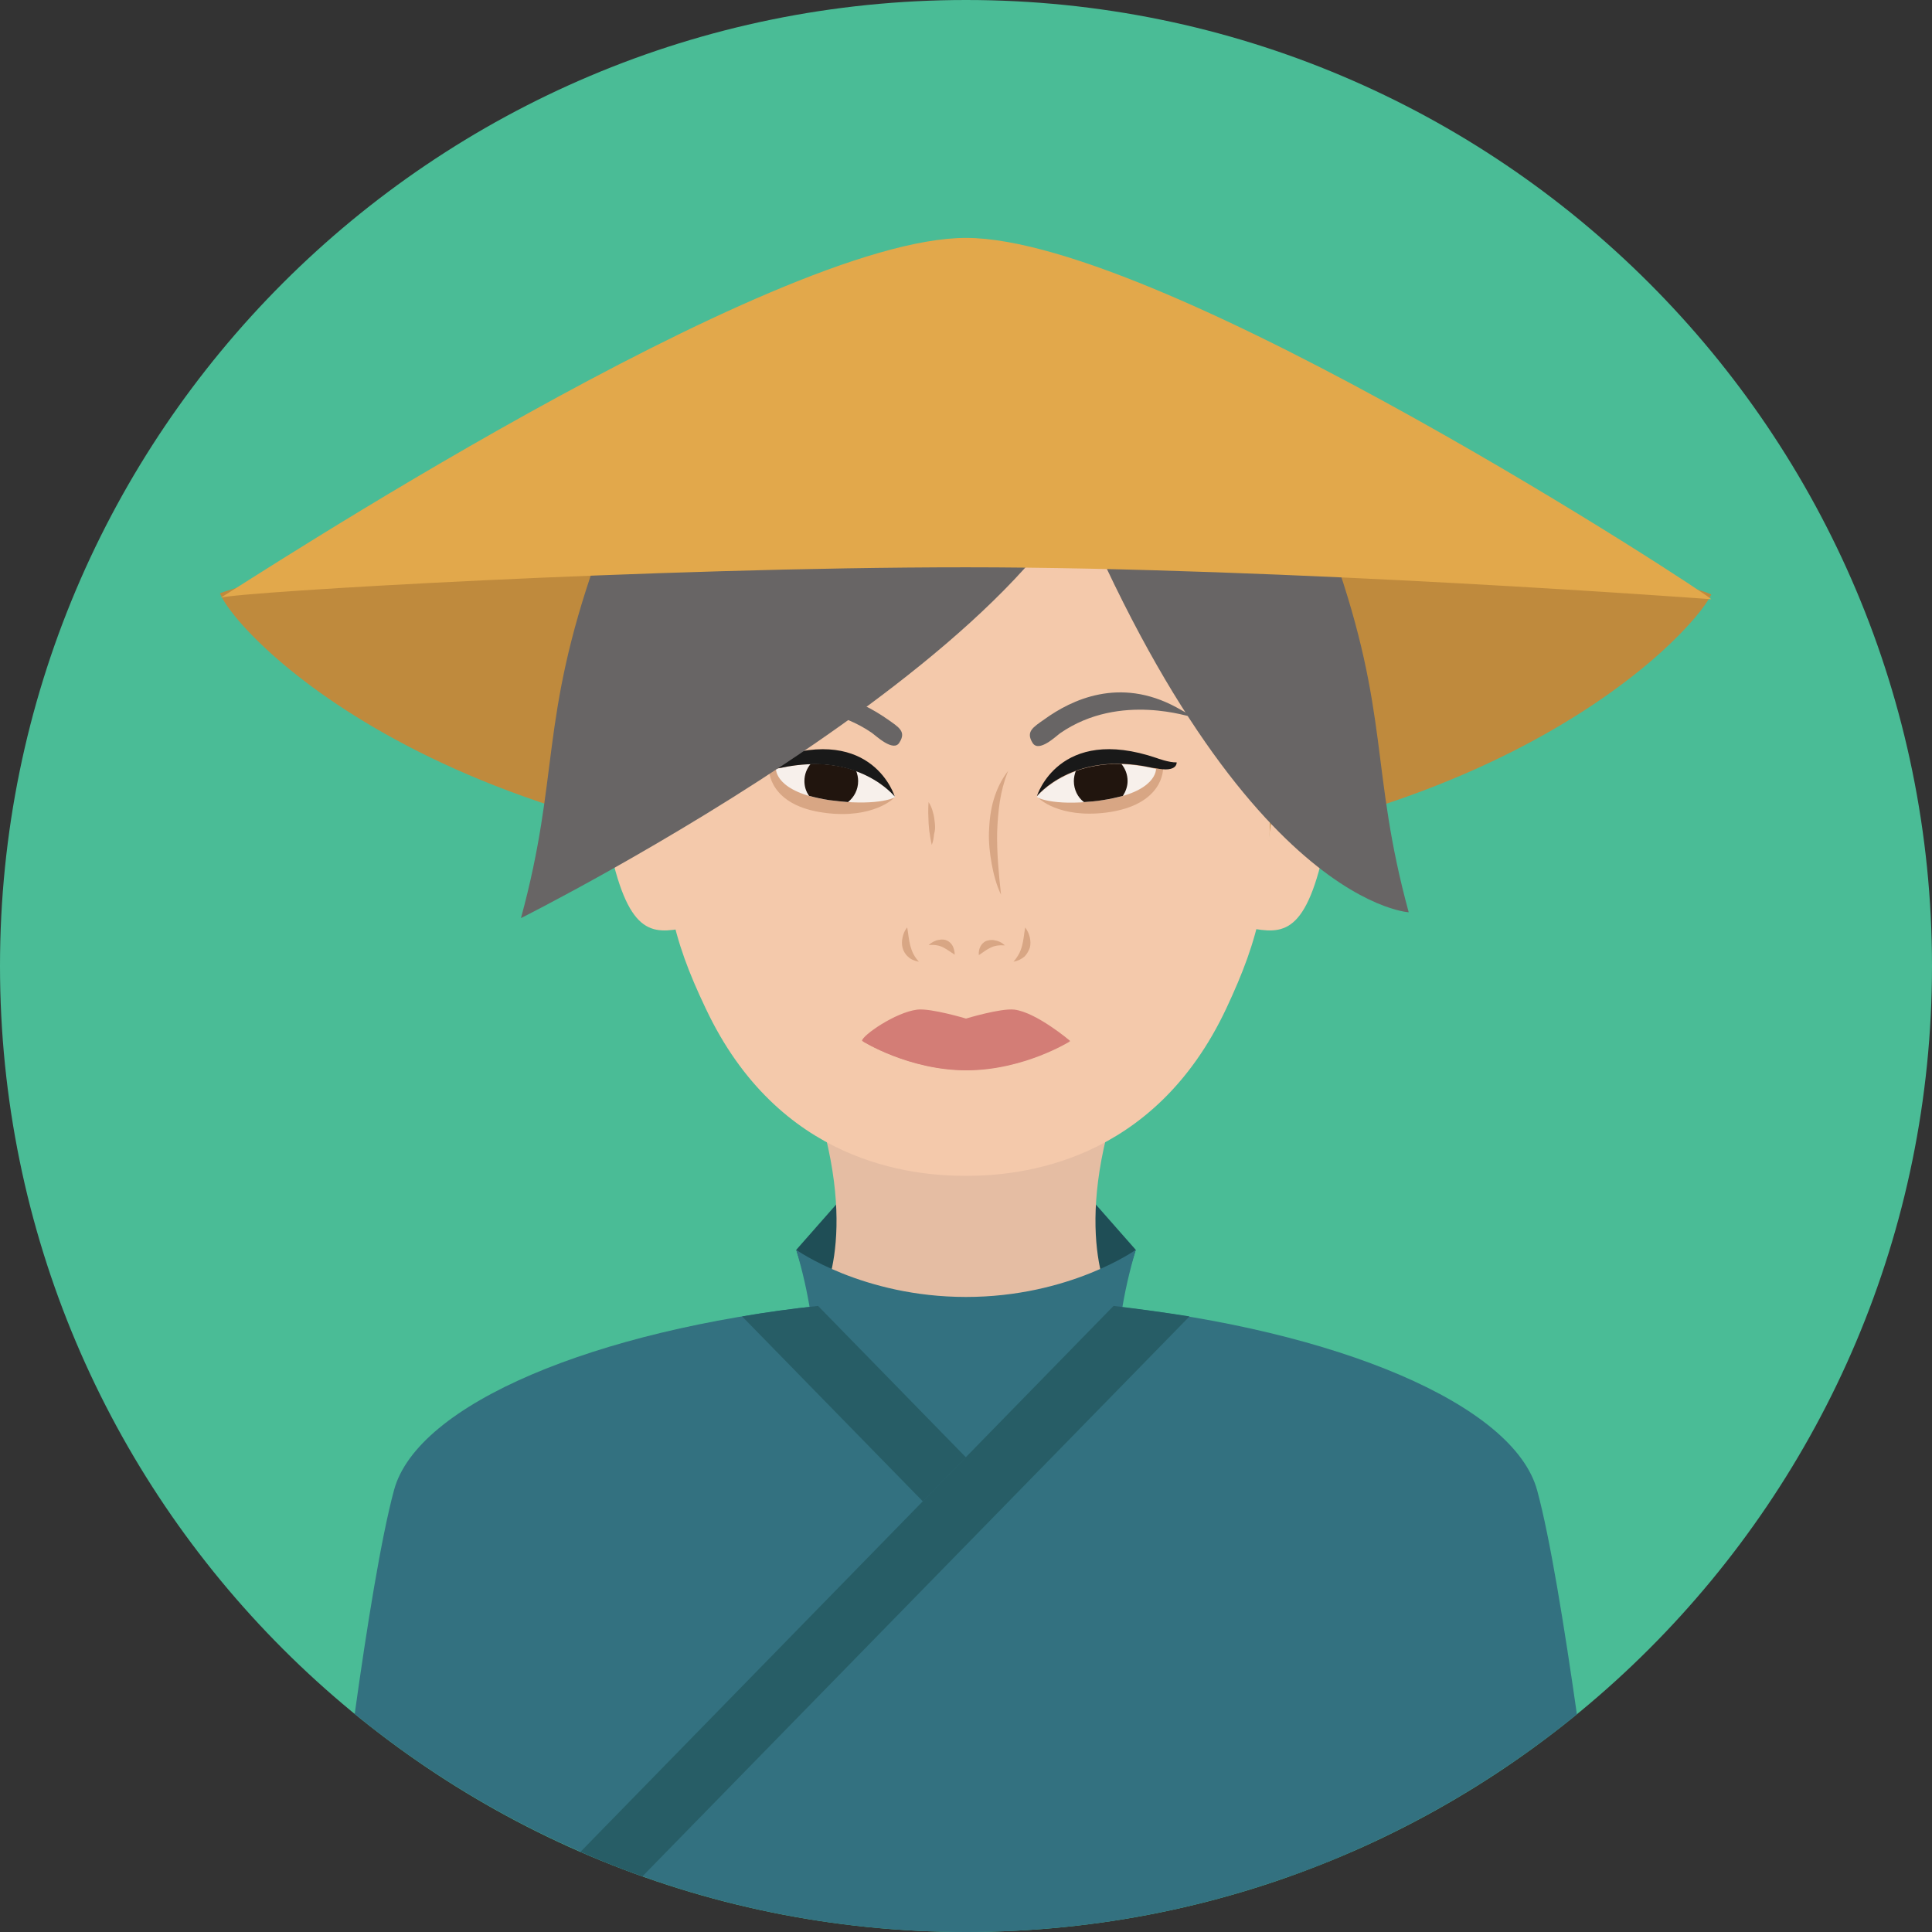 <?xml version="1.0" encoding="iso-8859-1"?>
<!-- Generator: Adobe Illustrator 19.0.0, SVG Export Plug-In . SVG Version: 6.00 Build 0)  -->
<svg version="1.1" id="Layer_1" xmlns="http://www.w3.org/2000/svg" xmlns:xlink="http://www.w3.org/1999/xlink" x="0px" y="0px"
	 viewBox="0 0 496.2 496.2" style="enable-background:new 0 0 496.2 496.2;" xml:space="preserve">
<rect x="0" y="0" width="496.2" height="496.2" fill="#333333" stroke="none"/>
<path style="fill:#28616B;" d="M98.1,397.3L98.1,397.3c0.8-4.2,1.6-8,2.4-11.3C99.7,389.3,98.9,393.1,98.1,397.3z"/>
<path style="fill:#4ABC96;" d="M248.1,0C111.1,0,0,111.1,0,248.1s111.1,248.1,248.1,248.1s248.1-111.1,248.1-248.1S385.1,0,248.1,0z
	"/>
<path style="fill:#BF8A3D;" d="M248.1,124.6c-102.8,0-191.8,27.3-191.6,27.8c4.3,10.9,60,70.1,191.6,70.1
	c131.5,0,186.4-59.2,191.4-69.8C439.8,152,350.9,124.6,248.1,124.6z"/>
<path style="fill:#1F4E56;" d="M291.7,321l-10.3-11.7h-66.6L204.5,321c15.3,46-4,47-4,47l33.8,7.6H262l33.8-7.6
	C295.8,368,276.5,367,291.7,321z"/>
<g>
	<path style="fill:#E5BDA3;" d="M287,282.1h-77.8c12.1,36.6,1,53.3,1,53.3l26.9,6.1h22l26.9-6.1C286,335.4,274.9,318.7,287,282.1z"
		/>
	<path style="fill:#E5BDA3;" d="M247.9,317l-37.7,18.4c0,0,16.8,28.1,37.6,28.1s38.2-28.1,38.2-28.1L247.9,317z"/>
</g>
<path style="fill:#F4C9AB;" d="M248.1,104.8c-39.8,0-78.3,5.4-78.3,94.2c0,30,2.8,41.8,11.4,59.9c18.8,40,53,43.1,66.9,43.1
	c13.9,0,48.2-3.2,66.9-43.1c8.5-18.2,11.4-29.9,11.4-59.9C326.4,110.3,287.9,104.8,248.1,104.8z"/>
<g>
	<path style="fill:#D8A684;" d="M233.8,242.9c-0.4-1.5-0.5-3-0.8-4.7c-0.7,0.8-1,1.7-1.2,2.6c-0.2,0.9-0.2,1.8,0,2.6
		s0.7,1.7,1.4,2.3c0.7,0.7,1.7,1.1,2.8,1.3C234.8,245.7,234.2,244.4,233.8,242.9z"/>
	<path style="fill:#D8A684;" d="M244.7,243c-0.3-0.6-0.8-1.1-1.4-1.4c-0.6-0.3-1.3-0.4-2.2-0.2c-0.8,0.1-1.8,0.6-2.6,1.3
		c1.5-0.1,2.7,0.1,3.7,0.6s1.9,1.2,3,1.9C245.2,244.4,245,243.6,244.7,243z"/>
	<path style="fill:#D8A684;" d="M255.4,241.5c-0.8-0.2-1.6,0-2.2,0.2c-0.6,0.3-1.1,0.8-1.4,1.4c-0.3,0.6-0.5,1.3-0.4,2.2
		c1.1-0.7,1.9-1.4,3-1.9c1-0.5,2.1-0.7,3.7-0.6C257.2,242,256.3,241.6,255.4,241.5z"/>
	<path style="fill:#D8A684;" d="M264.5,240.8c-0.2-0.9-0.6-1.8-1.2-2.6c-0.3,1.7-0.4,3.2-0.8,4.7s-1,2.7-2.2,4.1
		c1.1-0.2,2.1-0.7,2.8-1.3c0.7-0.7,1.1-1.5,1.4-2.3C264.7,242.6,264.7,241.7,264.5,240.8z"/>
	<path style="fill:#D8A684;" d="M256.1,213.7c0.1-2.7,0.3-5.3,0.7-7.9c0.4-2.6,1.1-5.2,2.1-7.8c-1.7,2.2-2.9,4.7-3.7,7.4
		c-0.8,2.7-1.1,5.5-1.2,8.2c-0.1,2.8,0.2,5.5,0.7,8.3c0.5,2.7,1.2,5.4,2.4,7.9C256.5,224.4,256,219,256.1,213.7z"/>
	<path style="fill:#D8A684;" d="M240.1,211.4c-0.1-0.9-0.2-1.9-0.5-2.8c-0.2-0.9-0.6-1.8-1.1-2.6c-0.1,1-0.1,1.9-0.1,2.8
		c0,0.9,0.1,1.8,0.1,2.7c0.1,0.9,0.1,1.8,0.3,2.7c0.1,0.9,0.3,1.8,0.5,2.8c0.4-0.9,0.5-1.8,0.6-2.8
		C240.2,213.3,240.2,212.4,240.1,211.4z"/>
</g>
<g>
	<path style="fill:#F4C9AB;" d="M165.4,178c-8.4,1.4-14.9,5.1-10.1,32.9s10.7,29.1,19.1,27.7L165.4,178z"/>
	<path style="fill:#F4C9AB;" d="M331.4,178l-9,60.6c8.4,1.4,14.3,0.1,19.1-27.7C346.2,183.1,339.8,179.5,331.4,178z"/>
</g>
<g>
	<path style="fill:#D37D76;" d="M260.5,259.3c-3.5-0.4-12.4,2.3-12.4,2.3s-9-2.7-12.5-2.3c-5.7,0.7-14.2,6.7-14.2,8
		c0,0,11.9,7.5,26.7,7.5c14.8,0,26.7-7.5,26.7-7.5S266.2,260,260.5,259.3z"/>
	<path style="fill:#D37D76;" d="M255.4,266.7c-2.3-0.1-5.3-0.2-7.3-0.2c-2.3,0-5.7,0.1-8.3,0.3c-15.6,0.7-18.3,0.6-18.3,0.6
		s11.9,7.5,26.7,7.5c14.8,0,26.7-7.5,26.7-7.5S271.5,267.4,255.4,266.7z"/>
</g>
<path style="fill:#E2A379;" d="M285.9,335.4c0,0-8.9,17.3-38.1,17.3s-37.5-17.3-37.5-17.3s-7,54.7,37.9,54.7
	S285.9,335.4,285.9,335.4z"/>
<path style="fill:#D8A684;" d="M266.4,204.5c0.1,0.6,5.7,5.7,17.7,4.2c14.8-1.9,14.6-11.2,14.6-11.2
	C276.8,191.3,266.4,204.5,266.4,204.5z"/>
<path style="fill:#F7F0EB;" d="M296.9,197.5c-20.9-5.1-30.6,7.1-30.6,7.1c0.1,0.5,5.5,2.6,16.9,0.9
	C297.2,203.5,296.9,197.5,296.9,197.5z"/>
<path style="fill:#21150E;" d="M288,196.2c-4.7-0.1-8.5,0.7-11.7,1.8c-0.3,0.8-0.5,1.7-0.5,2.6c0,2.2,1,4.2,2.6,5.4
	c1.5-0.1,3-0.2,4.8-0.5c2-0.3,3.7-0.7,5.2-1.1c0.7-1.1,1.2-2.4,1.2-3.8C289.6,198.9,289,197.4,288,196.2z"/>
<path style="fill:#191919;" d="M302.2,195.8c-1.9,0.1-5.1-1.1-5.1-1.1c-25.2-8.6-30.8,9.8-30.8,9.8s9.3-11.7,29.2-7.4
	c0,0,0.9,0.2,1.3,0.2C302.5,198.5,302.2,195.8,302.2,195.8z"/>
<path style="fill:#686565;" d="M302.2,181.7c-14.7-8-27.1-1.9-33.9,3c-3,2.1-4.9,3.2-3.1,6.1c1.6,2.6,6.1-1.8,7.1-2.5
	c15.5-10.7,33.9-3.8,33.5-4.3C305.5,183.4,303.4,182.4,302.2,181.7z"/>
<path style="fill:#D8A684;" d="M197.5,197.6c0,0-0.2,9.4,14.6,11.2c12,1.5,17.7-3.7,17.7-4.2C229.8,204.5,219.4,191.3,197.5,197.6z"
	/>
<path style="fill:#F7F0EB;" d="M199.3,197.5c0,0-0.3,6,13.7,8c11.4,1.6,16.8-0.4,16.9-0.9C229.8,204.5,220.2,192.4,199.3,197.5z"/>
<path style="fill:#21150E;" d="M219.9,198c-3.1-1.1-7-1.9-11.7-1.8c-1,1.2-1.6,2.7-1.6,4.4c0,1.4,0.4,2.7,1.2,3.8
	c1.5,0.4,3.2,0.8,5.2,1.1c1.7,0.2,3.3,0.4,4.8,0.5c1.6-1.3,2.6-3.2,2.6-5.4C220.4,199.7,220.2,198.8,219.9,198z"/>
<path style="fill:#191919;" d="M199.1,194.7c0,0-3.2,1.2-5.1,1.1c0,0-0.2,2.7,5.3,1.6c0.4-0.1,1.3-0.2,1.3-0.2
	c20-4.3,29.2,7.4,29.2,7.4S224.3,186.1,199.1,194.7z"/>
<g>
	<path style="fill:#686565;" d="M227.9,184.7c-6.9-4.8-19.2-10.9-33.9-3c-1.2,0.7-3.2,1.6-3.6,2.2c-0.4,0.5,18-6.3,33.5,4.3
		c1,0.7,5.6,5.1,7.1,2.5C232.8,187.9,230.9,186.8,227.9,184.7z"/>
	<path style="fill:#686565;" d="M361.8,234.3c-10-36.7-4.7-50.5-19.3-92c-21.8-61.6-43.1-65.2-90.2-65.2l0,0l0,0
		c-12.1,8.5,20.2,42.6,14.1,26.1C313.8,231.8,361.8,234.3,361.8,234.3z"/>
	<path style="fill:#686565;" d="M262.6,79.1c-8.5-0.8-19.4-0.5-19.4-0.5l0,0l0,0c-47,0-68.4,3.6-90.1,65.2
		c-14.6,41.5-9.3,55.3-19.3,92c0,0,150.2-75.2,150.2-131C284,86.9,271.1,79.9,262.6,79.1z"/>
</g>
<path style="fill:#E2A84B;" d="M56.7,153.5c-0.1,0-0.2,0.1-0.2,0.1S56.6,153.6,56.7,153.5z M248.1,61.1c-50,0-185.9,89.2-191.4,92.4
	c4.9-1.5,111.7-7.8,191.4-7.8c81.6,0,191.4,8.2,191.4,8.2C439.8,153.3,299.1,61.1,248.1,61.1z"/>
<g>
	<path style="fill:#337180;" d="M291.7,321c0,0-17,12.1-43.6,12.1S204.5,321,204.5,321c13.6,46-5.9,67-5.9,67l35.1,7.6h28.7
		l35.1-7.6C297.6,388,278.1,367,291.7,321z"/>
	<path style="fill:#337180;" d="M210.2,335.4c-57.2,6.2-103,25.1-109,47.3c-3.3,12.2-7,35.2-10.1,57.5
		c42.7,34.9,97.4,55.9,156.9,55.9c35.2,0,68.7-7.3,99-20.6L210.2,335.4z"/>
</g>
<path style="fill:#275D66;" d="M210.1,335.4c-6.7,0.7-13.2,1.6-19.5,2.7l140.5,143.8c5.4-1.9,10.7-4,15.9-6.3L210.1,335.4z"/>
<path style="fill:#337180;" d="M394.8,382.8c-6-22.2-51.6-41.1-108.8-47.3L149.1,475.6c30.3,13.2,63.8,20.6,99,20.6
	c59.5,0,114.1-21,156.9-55.9C401.8,417.9,398.1,394.9,394.8,382.8z"/>
<path style="fill:#275D66;" d="M286,335.4L149.1,475.6c5.2,2.3,10.5,4.4,15.9,6.3l140.5-143.8C299.2,337.1,292.7,336.2,286,335.4z"
	/>
<g>
</g>
<g>
</g>
<g>
</g>
<g>
</g>
<g>
</g>
<g>
</g>
<g>
</g>
<g>
</g>
<g>
</g>
<g>
</g>
<g>
</g>
<g>
</g>
<g>
</g>
<g>
</g>
<g>
</g>
</svg>
